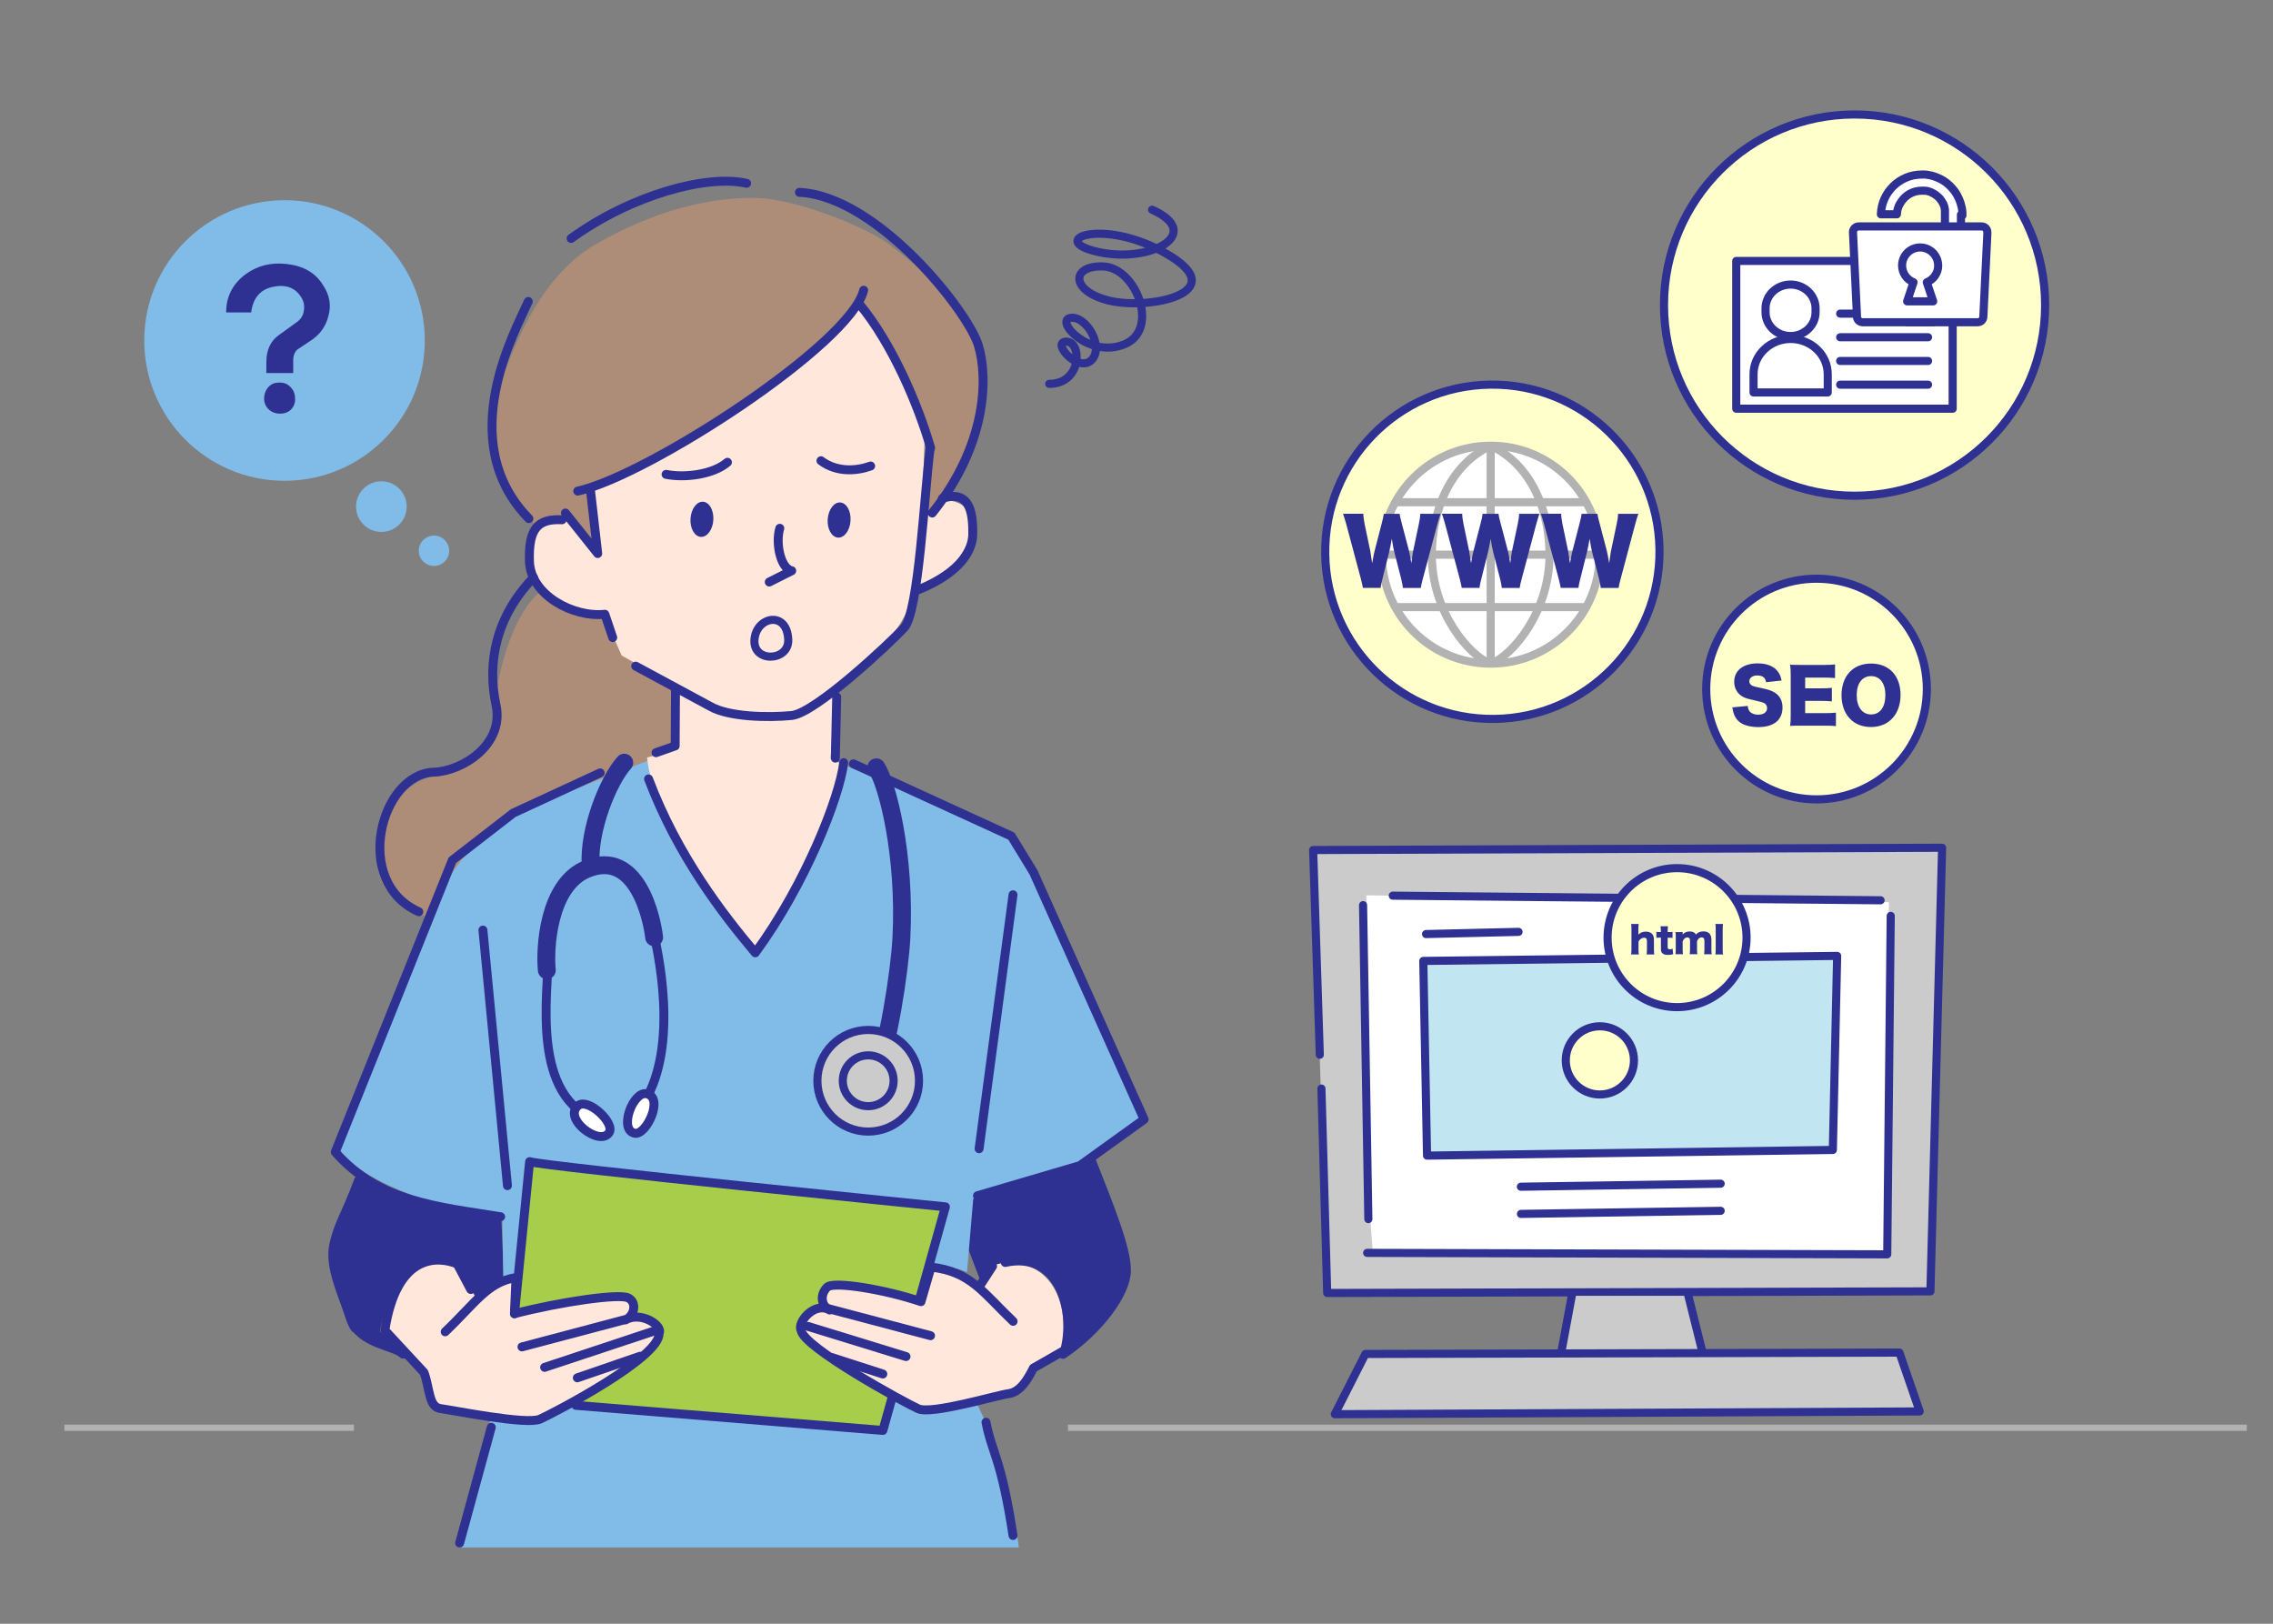 <?xml version="1.0" encoding="UTF-8"?>
<svg id="_レイヤー_1" data-name="レイヤー_1" xmlns="http://www.w3.org/2000/svg" width="280" height="200" viewBox="0 0 280 200">
  <rect x="0" y="0" width="280" height="200" fill="#808080" stroke="none"/>
  <defs>
    <style>
      .cls-1, .cls-2, .cls-3, .cls-4, .cls-5, .cls-6 {
        fill: none;
      }

      .cls-7 {
        fill: #ffc;
      }

      .cls-7, .cls-8, .cls-9, .cls-2, .cls-10, .cls-11, .cls-5, .cls-6 {
        stroke: #2e3191;
        stroke-linecap: round;
        stroke-linejoin: round;
      }

      .cls-8, .cls-12 {
        fill: #cbcbcb;
      }

      .cls-9, .cls-11, .cls-13, .cls-14 {
        fill: #fff;
      }

      .cls-2 {
        stroke-width: 2.2px;
      }

      .cls-10 {
        fill: #c1e5f1;
      }

      .cls-15 {
        fill: #ffe7db;
      }

      .cls-16 {
        fill: #2e3191;
      }

      .cls-17 {
        fill: #81bbe8;
      }

      .cls-3 {
        stroke-width: .77px;
      }

      .cls-3, .cls-4, .cls-14 {
        stroke: #b2b2b2;
      }

      .cls-11, .cls-5 {
        stroke-width: 1.1px;
      }

      .cls-18 {
        fill: #a8cd4a;
      }

      .cls-19 {
        fill: #ad8c78;
      }
    </style>
  </defs>
  <path class="cls-16" d="M44.59,144.81l-3.52,8.81c.11,3.74,1.43,9.91,2.42,10.46s3.74,1.43,5.61,2.09l-2.31-2.2c1.32-7.6,7.38-9.25,9.47-8.37l2.42,4.29,3.41-2.09-.33-7.6c-4.18,0-14.53-2.97-17.17-5.39Z"/>
  <path class="cls-16" d="M119.67,147.67l-.44,6.06,1.68,4.38c1.49-3.14,4.16-3.5,6.69-2.28,2.53,1.21,4.51,6.06,3.85,11.01,2.53-.88,7.49-8.59,7.6-10.02s-3.52-12.66-4.51-13.87l-1.65.66-13.21,4.07Z"/>
  <path class="cls-18" d="M63.38,161.82l1.86-18.74c1.48.56,51.22,5.57,51.22,5.57l-7.7,27.54-37.82-3.09"/>
  <path class="cls-17" d="M79.71,93.29c-.11,2.53,7.6,17.39,13.71,24.11,1.6-3.3,9.96-17.39,10.73-23.12l20.59,8.7,2.64,4.84,13.43,30.05-7.93,5.94-12.99,3.85-.77,9.03c-2.42-.99-3.25-.39-4.32-.41l1.13-7.62-50.86-5.61-.99,13.87-2.09.44-.11-7.38c-6.72-.88-16.18-3.74-20.26-8.26l14.42-35.78,7.05-5.83,16.62-6.83Z"/>
  <path class="cls-15" d="M47.18,163.88c.74-3.39,3.14-10.24,8.92-8.17l2.81,4.62c1.16-1.73,2.81-2.81,4.38-2.72l-.08,3.96,9.5-1.49c3.88-.33,6.69-.91,5.2,2.23,2.31-.66,3.14.83,3.14,1.98s-2.89,3.88-4.87,5.2c-1.98,1.32-9.17,4.79-10.24,5.53l-12.39-1.4c-.74-.66-.25-2.81-1.49-4.54-1.24-1.73-3.72-4.38-4.87-5.2Z"/>
  <path class="cls-19" d="M65.95,64.55c-4.18-3.19-6.5-10.52-5.5-13.65,2.09-6.61,5.5-16.62,13.1-20.92,7.6-4.29,14.02-5.61,19.27-5.61s13.98,3.74,16.4,5.5c2.42,1.76,11.34,8.92,11.67,13.43.33,4.51.11,13.87-7.27,21.8l.66-9.47c0-4.95-6.28-14.2-8.37-18.06-2.64,5.28-24.66,20.59-33.3,22.68l.66,7.6-3.8-3.96-3.52.66Z"/>
  <path class="cls-19" d="M52.63,112.88c-4.07-.88-7.82-4.62-5.5-11.01,2.31-6.39,6.61-6.17,9.03-7.16s5.06-3.08,4.84-6.61c-.22-3.52,1.87-12.44,5.67-15.3,1.6,2.2,4.9,2.86,7.6,2.64l2.31,5.28,6.77,3.8-.33,7.93-19.38,7.54c-4.62,1.87-9.8,9.69-11.01,12.88Z"/>
  <path class="cls-17" d="M60.55,174.32l-4.09,16.29h69.05c-.86-7.27-3.85-15.61-5.56-18.38l-6.64,1.4-3.6-1.61-1.27,4.17-38.09-3.54c-3.21,2.99-3.86,2.43-9.8,1.66Z"/>
  <path class="cls-15" d="M72.61,60.26l.66,7.6-3.8-3.96c-6.11-.17-4.46,7.27-2.81,8.92,1.65,1.65,6.44,2.64,7.6,2.64l2.31,5.28,6.77,3.8-.33,7.93-3.3.83c.5,6.94,10.57,21.63,13.71,24.11,4.87-6.44,10.57-21.3,10.73-23.12l-1.82-.83.5-7.93c3.14-3.63,8.75-7.1,9.74-13.05,5.28-.5,10.9-10.4,3.8-10.9l-2.81,2.15.33-9.41c-.17-4.95-6.28-16.02-8.42-17.01-4.13,7.93-28.24,22.13-32.86,22.95Z"/>
  <g>
    <g>
      <polygon class="cls-12" points="163.49 158.92 161.76 104.7 239.24 104.42 237.8 159.06 168.5 159.37 163.49 158.92"/>
      <polygon class="cls-13" points="168.76 149.64 168.31 110.28 232.69 111.12 232.15 154.49 169.14 154.63 168.76 149.64"/>
      <line class="cls-6" x1="168.56" y1="150.16" x2="167.91" y2="111.49"/>
      <polyline class="cls-6" points="162.58 129.92 161.76 104.7 239.24 104.42 237.8 159.06 163.49 159.26 162.78 134.08"/>
      <polyline class="cls-6" points="168.41 154.32 232.48 154.5 232.91 112.81"/>
      <line class="cls-6" x1="171.57" y1="110.32" x2="231.66" y2="110.89"/>
      <line class="cls-6" x1="175.67" y1="115.05" x2="187.06" y2="114.78"/>
      <line class="cls-6" x1="187.35" y1="146.17" x2="211.96" y2="145.8"/>
      <line class="cls-6" x1="187.36" y1="149.52" x2="211.96" y2="149.14"/>
      <polygon class="cls-10" points="175.33 118.36 175.79 142.34 225.78 141.64 226.31 117.74 175.33 118.36"/>
    </g>
    <polyline class="cls-8" points="193.62 159.61 192.27 166.89 209.76 166.73 207.98 159.61"/>
    <polygon class="cls-8" points="168.2 166.77 164.43 174.19 236.48 173.85 233.98 166.6 168.2 166.77"/>
  </g>
  <line class="cls-3" x1="7.93" y1="175.86" x2="43.6" y2="175.86"/>
  <line class="cls-3" x1="131.56" y1="175.86" x2="276.77" y2="175.86"/>
  <g>
    <path class="cls-7" d="M204.98,37.58c0-12.96,10.51-23.48,23.48-23.48s23.47,10.51,23.47,23.48-10.51,23.48-23.47,23.48-23.48-10.51-23.48-23.48Z"/>
    <g>
      <g>
        <g>
          <rect class="cls-9" x="213.88" y="32.14" width="26.66" height="18.2"/>
          <line class="cls-9" x1="237.51" y1="38.63" x2="226.68" y2="38.63"/>
          <line class="cls-9" x1="237.51" y1="41.54" x2="226.68" y2="41.54"/>
          <line class="cls-9" x1="237.51" y1="44.46" x2="226.68" y2="44.46"/>
          <line class="cls-9" x1="237.51" y1="47.38" x2="226.68" y2="47.38"/>
        </g>
        <g>
          <path class="cls-9" d="M225.15,48.34v-2.25c0-2.4-2.05-4.34-4.57-4.34s-4.57,1.94-4.57,4.34v2.25h9.14Z"/>
          <path class="cls-9" d="M223.65,37.98c0-1.62-1.38-2.93-3.08-2.93s-3.08,1.31-3.08,2.93v.48c0,1.62,1.38,2.93,3.08,2.93s3.08-1.31,3.08-2.93v-.48Z"/>
        </g>
      </g>
      <g>
        <path class="cls-9" d="M241.56,26.44v8.44c0,2.23-1.44,4.13-3.43,4.81h-3.21c-1.99-.68-3.43-2.57-3.43-4.81v-2.52c.29.08.6.13.93.13.37,0,.72-.06,1.04-.16v2.56c0,1.71,1.37,3.1,3.06,3.1s3.07-1.39,3.07-3.1v-8.44c0-.08,0-.16,0-.24,0-.02,0-.05,0-.07,0-.02,0-.04,0-.06v-.02s0-.04,0-.05c0,0,0-.02,0-.03,0-.01,0-.03,0-.05,0,0,0-.02,0-.03,0,0,0,0,0,0,0-.02,0-.03,0-.05,0-.02,0-.05-.01-.07,0-.02,0-.04-.02-.06,0-.01,0-.02,0-.04,0-.03-.01-.05-.02-.08,0,0,0-.01,0-.02,0,0,0-.01,0-.02,0-.01,0-.02-.01-.03,0-.02,0-.03-.01-.05,0-.02-.01-.03-.02-.05,0,0,0-.02,0-.03,0-.02-.01-.04-.02-.05,0-.02,0-.03-.02-.05t0,0s0-.02-.01-.03c0-.01,0-.02-.02-.04,0,0,0-.02-.01-.03,0-.01-.01-.02-.01-.04,0,0,0,0,0,0,0,0,0-.02-.01-.03,0-.01-.01-.03-.02-.04,0-.01,0-.02-.02-.03,0-.01,0-.02-.02-.03,0,0,0-.02-.02-.03,0,0,0,0,0,0,0-.01-.02-.03-.02-.04,0-.02-.02-.04-.03-.05,0,0,0-.01-.01-.02,0-.02-.02-.03-.03-.05,0,0,0,0,0,0-.01-.02-.02-.04-.04-.06,0,0-.01-.02-.02-.03,0-.01-.02-.02-.02-.03h0s-.03-.04-.04-.05c0,0,0,0,0,0,0,0-.02-.02-.02-.03-.01,0-.02-.02-.02-.03,0,0,0,0,0,0-.01-.01-.02-.02-.03-.04,0,0,0,0,0,0,0,0,0,0,0,0,0,0,0,0,0,0-.01-.02-.02-.03-.03-.05l-.04-.05s-.03-.03-.04-.04c0,0-.01-.02-.02-.02,0,0,0,0,0,0,0-.01-.02-.02-.03-.03-.02-.02-.03-.04-.05-.05-.02-.02-.03-.03-.05-.05l-.05-.05s-.03-.03-.05-.04h0s0,0,0,0c-.02-.02-.03-.03-.05-.04,0,0,0,0,0,0-.02-.01-.03-.03-.05-.04-.02-.02-.04-.03-.06-.05-.01-.01-.03-.02-.04-.03,0,0,0,0-.01-.01-.01,0-.03-.02-.04-.03t0,0s0,0-.01,0c0,0,0,0,0,0-.01-.01-.03-.02-.04-.03,0,0,0,0,0,0-.02-.01-.04-.03-.06-.04-.02-.01-.04-.02-.06-.04,0,0,0,0,0,0-.04-.02-.08-.05-.12-.07-.02-.01-.04-.02-.07-.03-.02-.01-.04-.02-.06-.03,0,0,0,0,0,0-.02-.01-.04-.02-.05-.03-.02,0-.03-.01-.05-.02h0s-.02-.01-.03-.02c-.02,0-.04-.02-.06-.03,0,0,0,0,0,0-.02,0-.03-.02-.05-.02h0s-.03-.01-.05-.02c0,0-.02,0-.02,0,0,0-.01,0-.01,0-.02,0-.03,0-.05-.02-.02,0-.04-.01-.06-.02,0,0-.01,0-.02,0-.02,0-.04-.01-.06-.02-.02,0-.04-.01-.06-.02,0,0-.01,0-.01,0-.02,0-.04,0-.05-.01,0,0-.02,0-.02,0-.02,0-.04,0-.05-.01h0s0,0,0,0c-.02,0-.04,0-.06,0,0,0,0,0,0,0-.02,0-.04,0-.07-.01h0s-.05,0-.07-.01h0s-.04,0-.06,0c-.02,0-.03,0-.05,0,0,0-.02,0-.02,0,0,0,0,0-.01,0h-.04s-.03,0-.05,0h-.07s-.05,0-.08,0c-1.07,0-2.01.55-2.55,1.39-.05.08-.1.16-.15.24-.05.09-.09.18-.13.26-.03.09-.07.18-.1.27-.01.03-.02.07-.03.1-.01.02-.02.05-.02.07-.04.18-.07.36-.08.54v.04h-1.97v-.03c.1-2.7,2.32-4.87,5.03-4.87.08,0,.15,0,.23,0,.05,0,.1,0,.14,0,.12,0,.23.02.34.04.05,0,.09.01.14.02.07.01.14.02.2.04.07.02.14.03.21.05.08.02.16.04.24.07.07.02.14.04.2.07.11.04.22.08.32.13.05.02.11.04.16.07.07.04.15.07.22.11.07.04.14.08.21.12.07.04.14.09.2.13.06.05.13.09.19.14,0,0,0,0,.01,0,.06.05.12.1.18.15.19.15.36.32.52.5.05.06.11.12.16.18,0,0,0,0,0,.01.05.06.1.12.15.18.05.06.09.13.14.2.04.07.09.14.13.21.04.06.07.12.11.19.15.28.28.58.38.89.02.06.04.12.05.19.02.06.03.12.05.18,0,.02.01.05.02.07.01.06.02.12.04.18.01.06.02.12.03.18.01.08.02.15.03.23,0,.05.01.11.01.16,0,.04,0,.08,0,.12,0,.08,0,.16,0,.24Z"/>
        <path class="cls-9" d="M244.81,28.59v.25s-.49,10.15-.49,10.15c0,.39-.31.7-.7.7h-14.17c-.39,0-.7-.31-.7-.7v-.12s-.34-7.12-.34-7.12l-.15-3.16c0-.39.32-.7.7-.7h15.15c.39,0,.7.31.7.7Z"/>
        <path class="cls-9" d="M238.75,32.7c0-1.23-1-2.22-2.22-2.22s-2.22,1-2.22,2.22c0,.94.58,1.74,1.41,2.07-.33.99-.79,2.35-.79,2.35h3.21s-.46-1.36-.79-2.35c.82-.33,1.41-1.13,1.41-2.07Z"/>
        <path class="cls-1" d="M236.8,23.36l-.27.27v-.28s.05,0,.08,0h.07s.03,0,.05,0c0,0,0,0,0,0h.03s0,0,.01,0c0,0,.01,0,.02,0Z"/>
      </g>
    </g>
  </g>
  <g>
    <path class="cls-7" d="M210.18,84.87c0-7.5,6.08-13.59,13.59-13.59s13.59,6.09,13.59,13.59-6.09,13.59-13.59,13.59-13.59-6.08-13.59-13.59Z"/>
    <g>
      <path class="cls-16" d="M215.29,86.94c.04.32.1.49.23.67.22.27.59.42,1.05.42.69,0,1.11-.31,1.11-.81,0-.28-.14-.52-.38-.63-.19-.09-.41-.15-1.35-.37-.83-.18-1.12-.29-1.45-.52-.57-.4-.87-1-.87-1.73,0-1.39,1.12-2.26,2.89-2.26,1.14,0,2.02.35,2.5,1.03.23.3.33.57.45,1.08l-1.91.21c-.11-.58-.43-.83-1.12-.83-.55,0-.95.3-.95.71,0,.25.13.44.42.58q.18.08,1.24.3c.68.14,1.12.3,1.46.51.65.41.97,1.01.97,1.84,0,.68-.22,1.25-.63,1.66-.52.5-1.31.76-2.37.76-.76,0-1.52-.16-2.01-.44-.45-.25-.78-.64-.97-1.15-.09-.22-.13-.42-.2-.84l1.87-.18Z"/>
      <path class="cls-16" d="M226.17,89.44c-.39-.05-.71-.06-1.49-.06h-2.84c-.68,0-.94,0-1.32.03.05-.36.07-.69.07-1.31v-4.92c0-.56-.02-.87-.07-1.31.37.02.62.03,1.32.03h2.87c.61,0,.92-.02,1.34-.06v1.68c-.41-.04-.74-.06-1.34-.06h-2.34v1.32h1.94c.59,0,.81,0,1.35-.06v1.67c-.42-.04-.73-.06-1.35-.06h-1.94v1.51h2.32c.68,0,1.08-.02,1.47-.06v1.68Z"/>
      <path class="cls-16" d="M234.12,85.6c0,2.38-1.45,3.95-3.64,3.95s-3.63-1.54-3.63-3.92,1.42-3.9,3.64-3.9,3.63,1.51,3.63,3.87ZM232.25,85.62c0-1.46-.67-2.34-1.76-2.34s-1.77.89-1.77,2.34.68,2.38,1.77,2.38,1.76-.9,1.76-2.38Z"/>
    </g>
  </g>
  <g>
    <path class="cls-17" d="M17.77,41.94c0-9.54,7.74-17.28,17.28-17.28s17.28,7.74,17.28,17.28-7.74,17.28-17.28,17.28-17.28-7.74-17.28-17.28Z"/>
    <path class="cls-16" d="M27.86,38.46c0-1.92.79-3.48,2.38-4.67,1.47-1.08,3.17-1.5,5.1-1.27,2.04.23,3.51,1.08,4.42,2.55.85,1.25,1.08,2.55.68,3.91-.34,1.3-1.1,2.32-2.29,3.06l-1.27.85c-.45.23-.71.68-.76,1.36v1.7h-3.31v-1.36c0-1.47.51-2.58,1.53-3.31l2.12-1.53c.51-.34.82-.76.93-1.27.17-.74.06-1.39-.34-1.95-.74-1.13-1.9-1.53-3.48-1.19-1.53.34-2.41,1.39-2.63,3.14h-3.06ZM34.48,50.95c-.62,0-1.13-.23-1.53-.68-.28-.34-.42-.74-.42-1.19s.14-.88.42-1.27c.34-.45.79-.68,1.36-.68.57-.05,1.05.12,1.44.51.4.4.59.85.59,1.36.06.51-.08.96-.42,1.36-.34.4-.82.59-1.44.59Z"/>
  </g>
  <g>
    <path class="cls-7" d="M198.03,115.49c0-4.73,3.83-8.56,8.56-8.56s8.56,3.83,8.56,8.56-3.83,8.56-8.56,8.56-8.56-3.83-8.56-8.56Z"/>
    <path class="cls-7" d="M192.88,130.61c0-2.32,1.88-4.2,4.2-4.2s4.2,1.88,4.2,4.2-1.88,4.2-4.2,4.2-4.2-1.88-4.2-4.2Z"/>
    <g>
      <path class="cls-16" d="M200.93,117.56c.03-.21.04-.4.04-.68v-2.39c0-.31,0-.5-.04-.68h.93c-.03.2-.04.36-.04.68v.48s0,.11,0,.15c.27-.26.55-.37.94-.37.31,0,.55.09.72.25.18.18.26.4.26.76v1.13c0,.26.01.49.04.67h-.94c.03-.22.04-.41.04-.68v-.92c0-.18-.02-.26-.07-.34-.06-.08-.16-.12-.29-.12-.26,0-.5.17-.68.47v.91c0,.26,0,.45.04.68h-.93Z"/>
      <path class="cls-16" d="M204.59,114.71c0-.22,0-.4-.04-.62h.92c-.02.18-.04.4-.04.62v.09h.16c.2,0,.3,0,.44-.02v.75c-.13-.02-.25-.03-.41-.03h-.19v1.15c0,.12.02.19.08.23.05.03.12.05.21.05.12,0,.2-.02.32-.08l.07.68c-.2.06-.38.09-.62.09-.31,0-.52-.05-.66-.16-.17-.13-.23-.28-.23-.59v-1.38h-.17c-.14,0-.26,0-.39.03v-.75c.13.02.24.03.4.03h.16v-.09Z"/>
      <path class="cls-16" d="M206.39,117.56c.03-.21.04-.4.04-.68v-1.39c0-.34,0-.5-.04-.68h.89v.19s0,.02,0,.06v.04c.23-.25.5-.37.86-.37.23,0,.43.05.58.16.08.06.13.11.18.22.28-.28.55-.39.95-.39.64,0,.97.35.97,1.03v1.12c0,.28,0,.46.04.67h-.94c.03-.21.04-.37.04-.68v-.93c0-.34-.1-.47-.36-.47-.23,0-.44.18-.55.48v.92c0,.27,0,.46.04.67h-.94c.03-.2.04-.39.04-.68v-.93c0-.19-.02-.28-.08-.35-.05-.07-.14-.11-.25-.11-.24,0-.45.18-.58.48v.91c0,.28,0,.46.04.68h-.93Z"/>
      <path class="cls-16" d="M212.25,113.81c-.03.19-.04.37-.04.68v2.39c0,.27,0,.44.04.68h-.94c.03-.2.04-.36.04-.68v-2.39c0-.32,0-.51-.04-.68h.94Z"/>
    </g>
  </g>
  <g>
    <circle class="cls-7" cx="183.84" cy="67.95" r="20.59" transform="translate(-.9 2.49) rotate(-.77)"/>
    <g>
      <path class="cls-14" d="M170.22,68.32c0-7.41,6.01-13.42,13.42-13.42s13.42,6.01,13.42,13.42-6.01,13.42-13.42,13.42-13.42-6.01-13.42-13.42Z"/>
      <line class="cls-4" x1="170.22" y1="68.32" x2="197.05" y2="68.32"/>
      <line class="cls-4" x1="171.98" y1="61.86" x2="195.37" y2="61.86"/>
      <line class="cls-4" x1="171.98" y1="74.78" x2="195.37" y2="74.78"/>
      <line class="cls-4" x1="183.63" y1="81.74" x2="183.63" y2="54.91"/>
      <path class="cls-4" d="M183.59,54.91c-5.03,2.4-7.21,8.05-7.21,13.42,0,7.1,4.61,12.41,7.2,13.42"/>
      <path class="cls-4" d="M183.67,54.91c5.03,2.4,7.21,8.05,7.21,13.42,0,7.1-4.61,12.41-7.2,13.42"/>
    </g>
    <g>
      <path class="cls-16" d="M172.82,72.4c-.04-.35-.12-.74-.23-1.17l-.83-3.22c-.11-.43-.2-.93-.31-1.66-.07.45-.2,1.14-.33,1.66l-.81,3.24c-.14.55-.21.87-.24,1.16h-2.18c-.06-.32-.11-.55-.27-1.19l-1.76-6.58c-.15-.56-.31-1.06-.42-1.36h2.5c.01.39.07.75.15,1.21l.7,3.34c.03.16.11.68.24,1.55.17-.92.24-1.32.31-1.55l.88-3.4c.13-.49.2-.83.24-1.14h1.95c.04.29.11.59.25,1.11l.89,3.38c.09.35.16.71.31,1.6q.02-.21.09-.67c.03-.24.11-.77.15-.94l.69-3.27c.11-.5.15-.82.17-1.21h2.49c-.11.3-.26.81-.41,1.36l-1.75,6.57c-.14.52-.24.93-.27,1.2h-2.19Z"/>
      <path class="cls-16" d="M185,72.4c-.04-.35-.12-.74-.23-1.17l-.83-3.22c-.11-.43-.2-.93-.31-1.66-.07.45-.2,1.14-.33,1.66l-.81,3.24c-.14.55-.21.87-.24,1.16h-2.18c-.06-.32-.11-.55-.27-1.19l-1.76-6.58c-.15-.56-.31-1.06-.42-1.36h2.5c.01.39.07.75.15,1.21l.7,3.34c.03.16.11.68.24,1.55.17-.92.24-1.32.31-1.55l.88-3.4c.13-.49.2-.83.24-1.14h1.95c.04.29.11.59.25,1.11l.89,3.38c.09.35.16.71.31,1.6q.02-.21.09-.67c.03-.24.11-.77.15-.94l.69-3.27c.11-.5.15-.82.17-1.21h2.49c-.11.3-.26.81-.41,1.36l-1.75,6.57c-.14.52-.24.93-.27,1.2h-2.19Z"/>
      <path class="cls-16" d="M197.19,72.4c-.04-.35-.12-.74-.23-1.17l-.83-3.22c-.11-.43-.2-.93-.31-1.66-.07.45-.2,1.14-.33,1.66l-.81,3.24c-.14.55-.21.87-.24,1.16h-2.18c-.06-.32-.11-.55-.27-1.19l-1.76-6.58c-.15-.56-.31-1.06-.42-1.36h2.5c.01.39.07.75.15,1.21l.7,3.34c.03.16.11.68.24,1.55.17-.92.24-1.32.31-1.55l.88-3.4c.13-.49.2-.83.24-1.14h1.95c.04.29.11.59.25,1.11l.89,3.38c.09.35.16.71.31,1.6q.02-.21.09-.67c.03-.24.11-.77.15-.94l.69-3.27c.11-.5.15-.82.17-1.21h2.49c-.11.3-.26.81-.41,1.36l-1.75,6.57c-.14.52-.24.93-.27,1.2h-2.19Z"/>
    </g>
  </g>
  <path class="cls-5" d="M63.38,161.82l1.86-18.74c1.48.56,51.22,5.57,51.22,5.57l-7.7,27.54-37.82-3.09"/>
  <path class="cls-6" d="M129.25,47.28c4.06,0,4.06-5.2,2.11-5.2s1.46,3.9,3.09,2.28c1.63-1.63-.65-5.53-2.6-5.2-1.95.33,2.28,5.04,6.66,3.25,4.39-1.79,1.46-9.43-2.6-9.59-4.06-.16-4.06,3.09.81,4.23,4.88,1.14,15.12-.98,7.15-5.69-7.96-4.71-15.12-1.79-8.61-.33,6.5,1.46,13.16-2.28,6.66-5.2"/>
  <path class="cls-5" d="M65.73,71.14c-4.69,4.84-5.74,10.56-4.63,15.69,1.05,4.86-4.11,8.16-7.67,8.28-6.52.22-10.08,13.52-1.84,17.19"/>
  <path class="cls-5" d="M73.93,95.2l-10.71,4.95-7.5,5.81-14.42,35.94c5.43,6.19,12.67,6.72,20.37,7.97"/>
  <line class="cls-5" x1="59.49" y1="114.56" x2="62.51" y2="146.04"/>
  <path class="cls-5" d="M79.89,95.94c3.6,9.53,9.2,16.72,13.15,21.42,6.19-8.45,10.4-19.22,10.89-23.42"/>
  <polyline class="cls-5" points="105.13 94.08 124.59 102.99 127.31 107.44 140.94 137.88 133.03 143.57 120.41 147.28"/>
  <line class="cls-5" x1="124.79" y1="110.21" x2="120.61" y2="141.49"/>
  <path class="cls-5" d="M54.84,164.04c3.71-3.53,5.2-6.12,8.72-6.68l-.19,4.45c5.75-1.48,12.9-2.5,14.01-1.95s.8,2.15-.31,2.71c1.86-1.11,4.67.73,4.11,1.65.26,2.93-12.99,9.84-14.66,10.58s-10.76-1.11-12.25-1.3c-1.48-.19-1.3-2.41-2.04-4.45l-4.82-5.2c1.48-9.65,6.68-9.09,8.91-8.17l1.67,3.15"/>
  <path class="cls-5" d="M44.17,145.39c-1.65,4.4-2.5,5.36-3.06,7.96s1,5.95,2.12,9.11c1.11,3.15,5.3,3.22,6.41,4.33"/>
  <line class="cls-5" x1="64.3" y1="165.9" x2="76.92" y2="162.56"/>
  <line class="cls-5" x1="67.09" y1="168.42" x2="80.62" y2="163.93"/>
  <line class="cls-5" x1="71.12" y1="169.71" x2="78.85" y2="167.05"/>
  <path class="cls-5" d="M124.79,189.13c-1.48-9.65-2.58-10.06-3.33-13.95"/>
  <line class="cls-5" x1="60.52" y1="175.8" x2="56.62" y2="190.06"/>
  <path class="cls-16" d="M104.77,64.15c.08-1.2-.49-2.21-1.26-2.26-.78-.05-1.47.88-1.55,2.07-.08,1.19.49,2.21,1.27,2.26.77.05,1.47-.88,1.54-2.07Z"/>
  <path class="cls-16" d="M87.87,64.06c.08-1.2-.49-2.21-1.26-2.26-.78-.05-1.47.88-1.55,2.07-.08,1.19.49,2.21,1.27,2.26.77.05,1.47-.88,1.54-2.07Z"/>
  <path class="cls-5" d="M78.31,82.05l9.21,4.97c2.3,1.3,7.09,1.39,10,1.11,2.91-.28,12.06-8.87,13.86-10.81,1.8-1.94,2.49-16.63,3.19-22.04"/>
  <path class="cls-5" d="M69.24,64.02c-2.91-.14-4.16.97-4.02,5.13.14,4.16,5.41,6.93,9.29,6.51l.97,2.87"/>
  <path class="cls-5" d="M116.09,61.39c3.74-1.25,3.74,2.56,3.74,4.37s-1.25,4.64-6.65,6.86"/>
  <path class="cls-5" d="M96.06,65.07c-.55,1.8.08,4.96,1.47,5.23l-2.77,1.39"/>
  <path class="cls-6" d="M97.1,78.81c-.12-3.56-3.76-2.92-4.14-.23-.44,3.11,4.23,2.95,4.14.23Z"/>
  <path class="cls-5" d="M82.05,58.43c2.3.46,5.79.03,7.56-1.49"/>
  <path class="cls-5" d="M101.13,56.75c1.96,1.47,4.41,1.27,6.12.65"/>
  <polyline class="cls-5" points="72.71 60.14 73.63 68.18 69.65 63.19"/>
  <path class="cls-5" d="M65.15,63.88c-9.36-9.56-1.59-23.29-.07-26.75"/>
  <path class="cls-5" d="M70.35,29.37c7.48-5.41,16.77-7.9,21.62-6.79"/>
  <path class="cls-5" d="M98.48,23.69c9.63.49,20.79,14.69,22.04,18.85,1.25,4.16.97,12.34-5.68,20.65"/>
  <path class="cls-5" d="M105.88,37.47c4.02,4.85,7.22,12.37,8.76,17.7"/>
  <polyline class="cls-5" points="83.21 84.97 83.17 91.88 80.81 92.71"/>
  <line class="cls-5" x1="103.07" y1="85.84" x2="102.9" y2="93.38"/>
  <path class="cls-5" d="M106.39,35.75c-1.6,6.64-26.63,22.85-35.22,24.74"/>
  <g>
    <g>
      <path class="cls-5" d="M80.18,113.55c1.04,3.91,3.37,15.21-.75,22.08"/>
      <path class="cls-2" d="M76.9,93.94c-1.96,2.17-4.42,8.23-4.14,12.61"/>
      <path class="cls-5" d="M67.53,117.53c0,4.96-2.19,17.64,6.17,20.51"/>
      <path class="cls-2" d="M67.36,119.5c-.27-2.6.12-10.5,4.93-12.47,6.2-2.54,8.02,6.09,8.29,8.42"/>
      <path class="cls-2" d="M107.95,94.51c1.37,2.05,3.61,10.82,3.09,20.99-.2,3.98-1.65,13.6-3.31,17.39"/>
      <circle class="cls-8" cx="106.95" cy="133.12" r="6.26"/>
      <path class="cls-8" d="M103.82,133.12c0-1.73,1.4-3.13,3.13-3.13s3.13,1.4,3.13,3.13-1.4,3.13-3.13,3.13-3.13-1.4-3.13-3.13Z"/>
    </g>
    <path class="cls-11" d="M79.65,134.72c2.18.46-.03,5.1-1.43,4.87-2.06-.34-.26-5.22,1.43-4.87Z"/>
    <path class="cls-11" d="M71.19,136.2c1.23-1.06,4.63,2.15,3.84,3.32-1.17,1.73-5.69-1.72-3.84-3.32Z"/>
  </g>
  <circle class="cls-17" cx="46.98" cy="62.4" r="3.12"/>
  <circle class="cls-17" cx="53.46" cy="67.84" r="1.87"/>
  <path class="cls-15" d="M130.74,166.77l-3.55,1.65c-.91,2.23-1.4,2.81-2.72,3.22s-10.07,1.9-11.15,1.98-10.57-5.94-11.31-6.52-3.55-2.56-3.55-3.72,2.15-2.31,3.22-2.31c-.83-2.23-.66-3.39,3.22-2.56,3.88.83,7.84,1.73,8.42,1.98l1.49-4.21c3.22-.83,5.12,1.4,5.61,2.23l1.82-2.64c4.95-1.49,10.07,2.06,8.5,10.9Z"/>
  <path class="cls-5" d="M124.8,162.75c-3.71-3.53-5.2-6.12-10.11-6.68l-1.24,4.26c-4.36-1.48-10.78-2.56-11.56-1.78-.88.88-.8,2.25.31,2.81-1.86-1.11-4.07,1.57-3.51,2.5.19,2.04,12.75,8.91,14.42,9.66,1.67.74,9.65-1.67,11.13-1.86,1.48-.19,2.41-1.86,3.06-3.15l3.9-2.23"/>
  <line class="cls-5" x1="114.63" y1="164.52" x2="102.01" y2="161.18"/>
  <line class="cls-5" x1="111.61" y1="167.09" x2="99.55" y2="163.38"/>
  <line class="cls-5" x1="108.75" y1="169.24" x2="102.44" y2="167.2"/>
  <path class="cls-5" d="M134.46,143c2.24,5.7,4.3,10.7,4.3,13.48s-3.37,7.37-7.82,10.34"/>
  <path class="cls-5" d="M123.83,155.5c6.25-1.41,8.67,5.3,7.37,10.68"/>
  <line class="cls-5" x1="120.61" y1="158.52" x2="122.27" y2="155.96"/>
</svg>